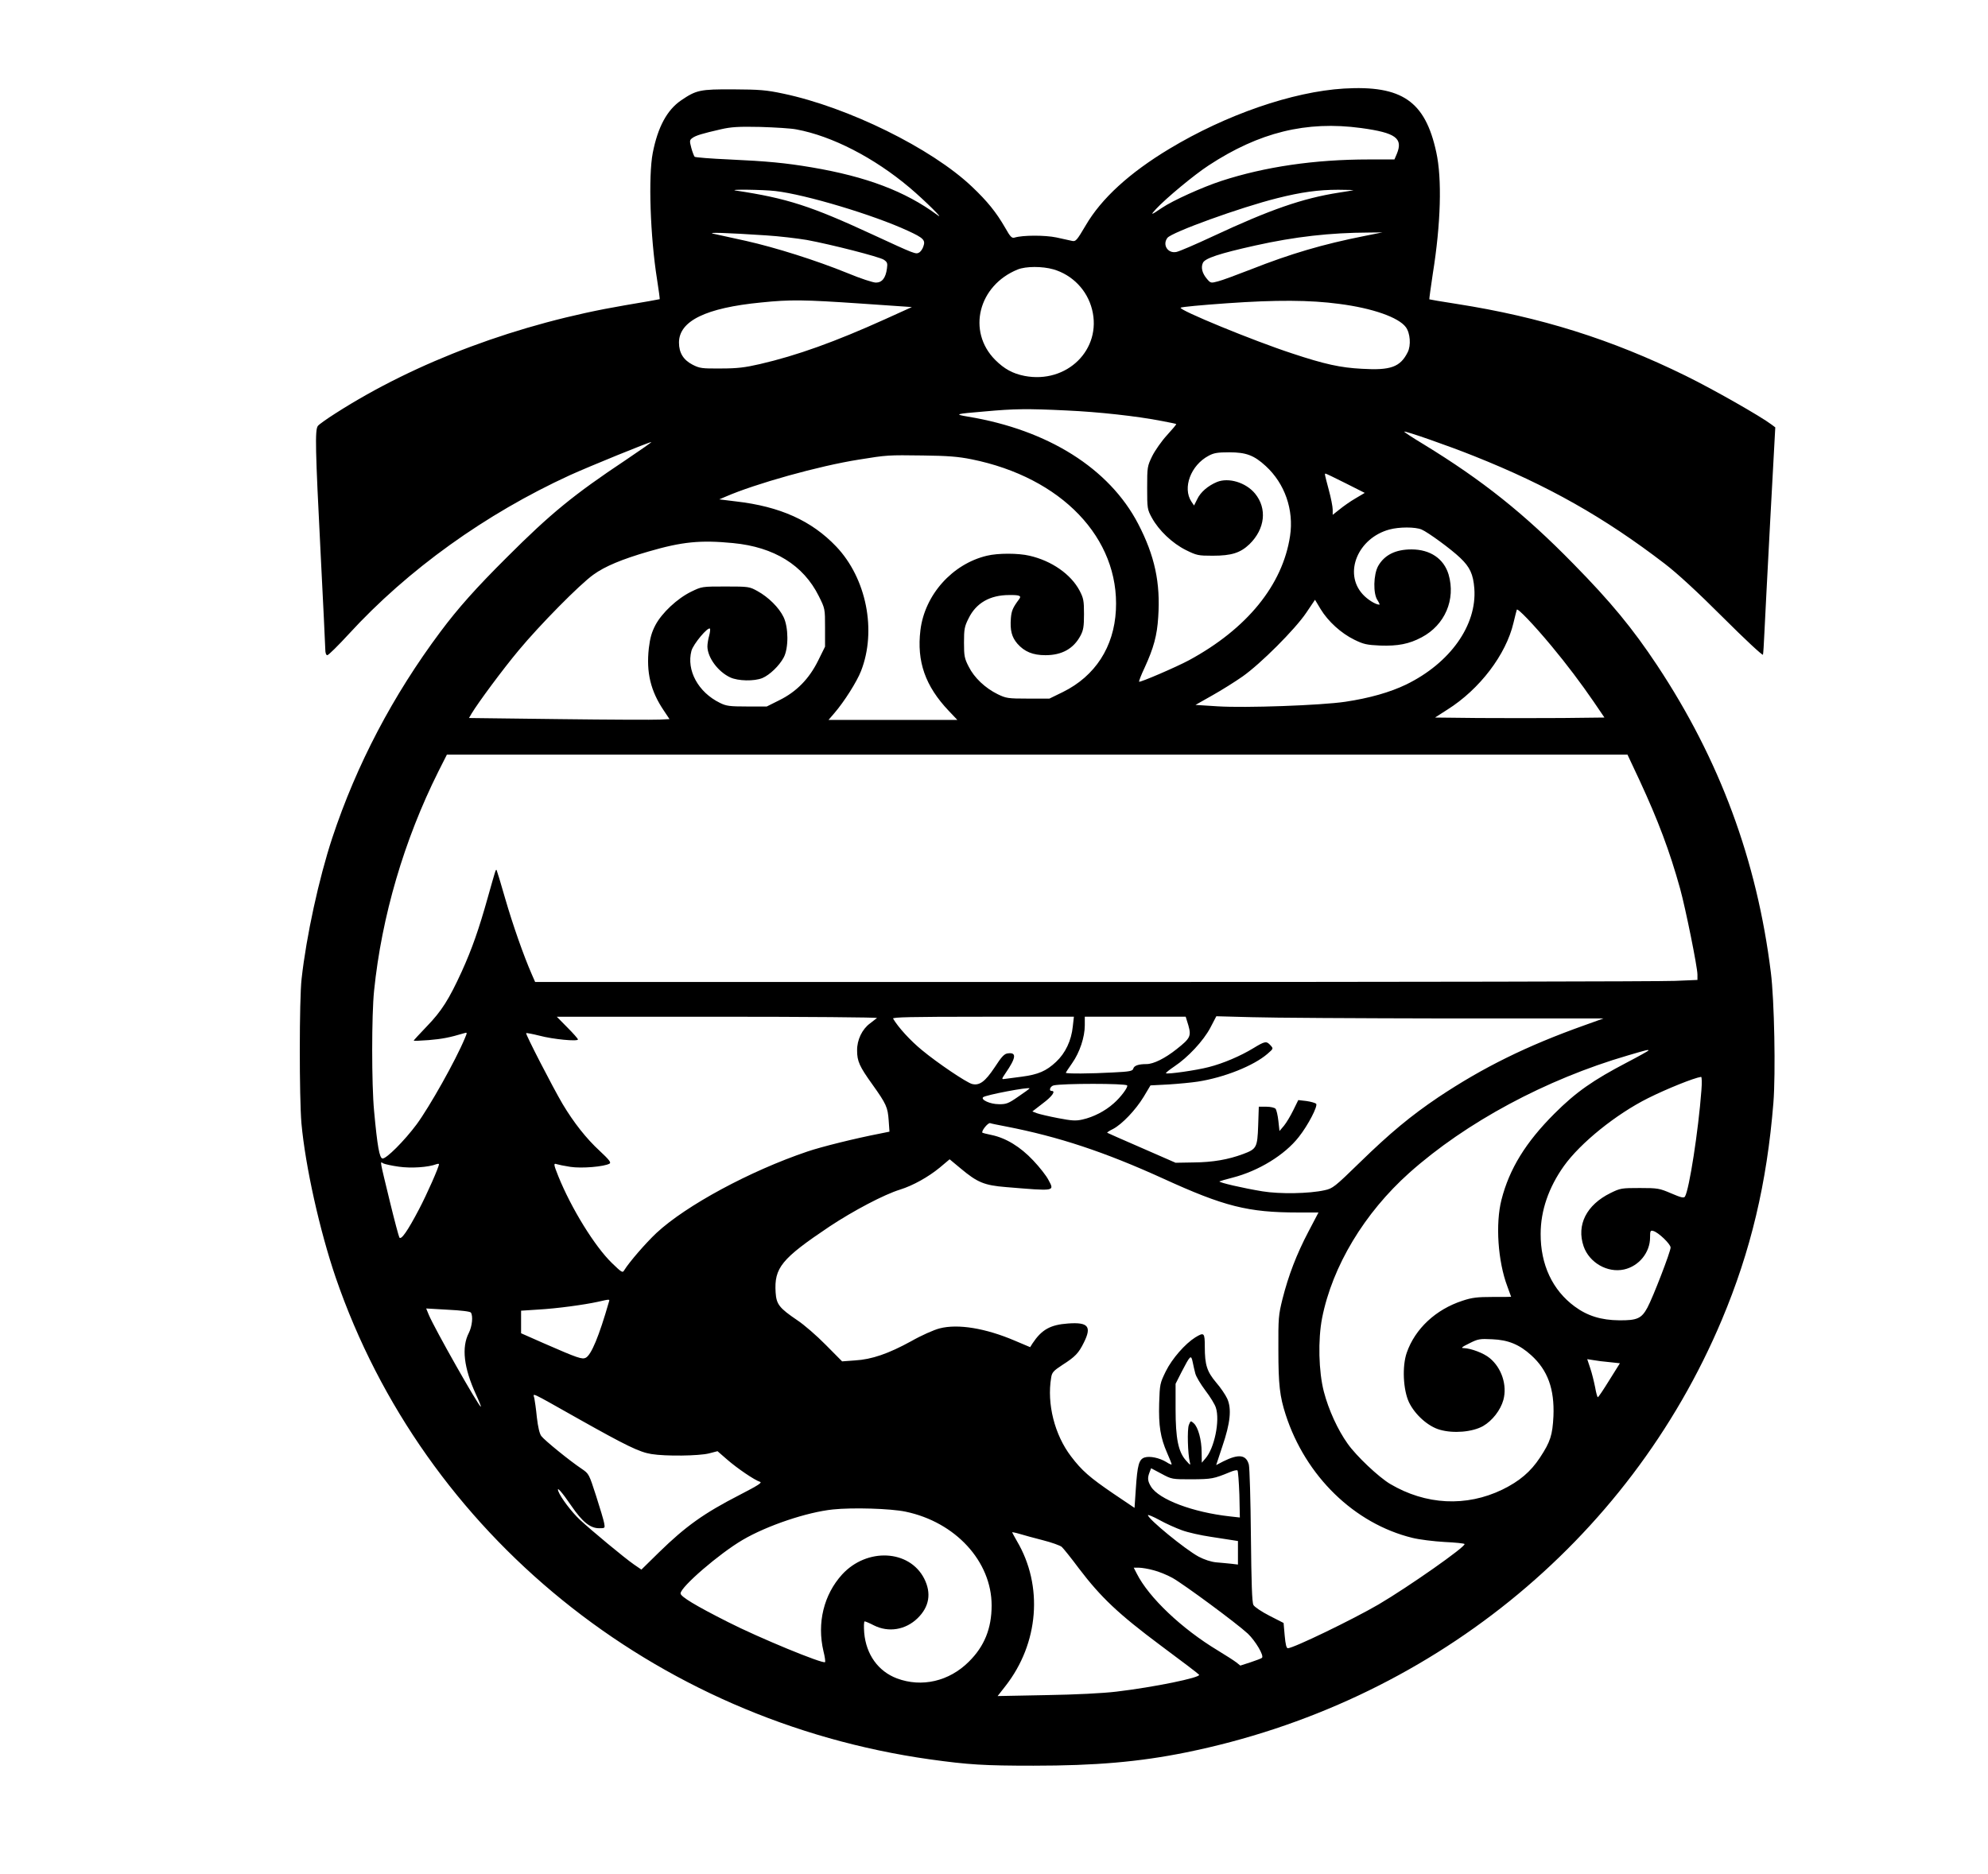 <?xml version="1.0" encoding="UTF-8" standalone="yes"?>
<svg version="1.0" xmlns="http://www.w3.org/2000/svg" width="944pt" height="890pt" viewBox="0 0 1259 1187" preserveAspectRatio="xMidYMid meet">
  <g transform="translate(0,1187) scale(0.1,-0.1)" fill="#000000" stroke="none">
    <path d="M8510 11309 c-324 -20 -745 -165 -1105 -382 -252 -152 -430 -314
-530 -486 -55 -93 -62 -102 -85 -97 -14 3 -59 13 -100 22 -72 15 -213 15 -265
-1 -17 -5 -27 5 -59 62 -57 99 -113 168 -211 261 -256 243 -785 503 -1195 589
-108 23 -151 26 -315 27 -212 1 -235 -4 -332 -70 -89 -61 -147 -169 -179 -332
-29 -149 -16 -531 27 -801 11 -68 18 -125 17 -126 -2 -1 -101 -19 -222 -39
-670 -114 -1319 -356 -1831 -684 -55 -35 -106 -71 -112 -80 -19 -24 -16 -149
17 -797 16 -319 30 -597 30 -617 0 -24 5 -38 13 -38 7 0 68 60 136 134 374
408 866 761 1400 1006 126 57 501 210 516 210 4 0 -69 -51 -161 -113 -332
-221 -478 -341 -754 -617 -195 -194 -309 -322 -421 -472 -301 -403 -531 -841
-685 -1306 -84 -255 -164 -621 -194 -892 -15 -132 -15 -751 -1 -915 25 -274
116 -681 217 -977 558 -1625 2015 -2806 3764 -3052 244 -34 343 -40 655 -40
393 0 670 24 966 84 1534 311 2801 1333 3393 2739 184 437 286 867 327 1375
15 188 6 653 -16 826 -88 711 -324 1348 -721 1947 -154 232 -293 401 -529 641
-312 319 -577 530 -948 757 -70 42 -126 79 -124 81 6 6 281 -90 443 -155 467
-186 824 -388 1206 -681 81 -62 208 -179 371 -342 136 -136 250 -242 252 -235
2 7 6 68 9 137 3 69 20 390 37 714 l32 589 -24 18 c-67 51 -367 222 -544 309
-470 231 -919 372 -1450 455 -93 14 -171 28 -173 29 -1 2 9 75 22 162 51 317
59 602 22 770 -70 323 -217 425 -586 403z m110 -250 c220 -30 267 -65 226
-164 l-15 -35 -163 0 c-341 0 -657 -46 -933 -136 -119 -39 -308 -124 -377
-171 -69 -47 -75 -48 -38 -8 64 69 242 217 334 277 320 210 619 284 966 237z
m-3575 -9 c225 -42 491 -179 715 -368 96 -81 231 -215 175 -173 -202 149 -447
242 -795 301 -166 28 -283 39 -522 50 -116 5 -215 13 -219 17 -4 5 -14 30 -21
56 -12 45 -11 50 7 63 22 16 62 28 180 55 65 15 112 18 250 15 94 -3 197 -9
230 -16z m-135 -390 c192 -22 622 -151 840 -252 98 -45 112 -59 98 -98 -5 -17
-18 -35 -28 -40 -21 -11 -23 -11 -291 113 -393 182 -544 231 -869 280 -57 9
172 6 250 -3z m3660 5 c-8 -2 -49 -9 -90 -15 -231 -36 -437 -108 -797 -276
-111 -52 -216 -97 -233 -100 -54 -11 -90 45 -57 89 25 35 461 193 697 252 151
38 260 53 385 53 61 0 103 -2 95 -3z m-3717 -286 c81 -5 197 -19 257 -29 156
-29 457 -106 487 -125 22 -15 25 -22 20 -56 -8 -60 -31 -89 -70 -89 -18 0 -98
26 -177 59 -204 83 -459 163 -645 205 -88 19 -180 39 -205 45 -51 11 74 7 333
-10z m3787 -4 c-262 -52 -466 -112 -717 -211 -90 -35 -184 -70 -209 -76 -45
-12 -47 -12 -70 15 -30 35 -40 72 -26 102 13 29 103 59 332 110 252 56 474 81
720 82 l85 1 -115 -23z m-1969 -211 c120 -35 214 -131 245 -254 64 -253 -159
-473 -428 -421 -75 15 -128 44 -186 102 -179 181 -106 471 143 572 52 21 156
21 226 1z m-1216 -217 l320 -22 -170 -77 c-314 -142 -558 -230 -792 -284 -95
-22 -144 -28 -248 -28 -120 -1 -134 1 -179 24 -58 30 -86 75 -86 140 0 137
170 220 520 254 186 19 268 18 635 -7z m3027 -2 c210 -27 375 -85 421 -147 28
-37 34 -116 12 -159 -47 -94 -108 -116 -290 -105 -136 7 -236 29 -441 97 -248
81 -721 276 -707 290 5 5 137 17 293 28 312 22 526 21 712 -4z m-1727 -675
c201 -9 447 -36 605 -67 47 -9 87 -17 89 -19 2 -2 -24 -33 -58 -70 -34 -37
-76 -97 -94 -133 -31 -64 -32 -69 -32 -201 0 -131 1 -137 30 -190 44 -80 129
-161 215 -204 69 -34 78 -36 170 -36 120 0 175 18 233 73 99 97 113 226 35
321 -58 70 -167 103 -241 73 -57 -24 -104 -64 -125 -109 l-20 -40 -17 25 c-57
87 -4 230 109 290 33 18 57 22 131 22 107 0 157 -19 231 -87 121 -111 179
-278 154 -443 -47 -311 -273 -588 -640 -787 -80 -43 -310 -142 -316 -136 -2 3
13 43 35 89 57 124 79 204 86 320 15 217 -22 389 -127 591 -183 351 -571 595
-1078 679 -89 15 -83 17 108 33 186 17 269 18 517 6z m-603 -309 c571 -115
939 -500 915 -956 -12 -233 -131 -417 -335 -518 l-86 -42 -135 0 c-129 0 -139
2 -193 28 -79 39 -148 104 -183 174 -27 52 -30 68 -30 153 0 84 3 102 29 153
47 97 135 148 257 148 66 1 79 -5 64 -25 -41 -55 -49 -74 -53 -121 -6 -77 5
-120 41 -162 45 -51 98 -73 178 -73 104 0 178 41 222 124 18 34 22 57 22 136
0 85 -3 101 -28 149 -55 104 -177 189 -317 221 -71 17 -201 17 -270 0 -219
-52 -394 -248 -421 -472 -24 -198 31 -354 179 -510 l55 -58 -408 0 -408 0 37
43 c63 73 143 200 169 267 100 256 34 587 -157 788 -156 164 -356 254 -635
286 l-106 13 40 17 c188 82 591 195 845 235 179 29 184 29 405 26 157 -2 223
-7 307 -24z m2370 -152 l121 -61 -59 -35 c-33 -19 -78 -51 -101 -70 l-43 -34
0 33 c0 18 -11 75 -25 126 -27 102 -27 102 -20 102 3 0 60 -27 127 -61z m481
-293 c40 -17 188 -125 245 -180 61 -58 82 -103 89 -194 17 -232 -153 -472
-432 -608 -102 -49 -231 -86 -385 -109 -154 -23 -634 -40 -807 -29 l-142 9
106 60 c59 33 145 87 192 120 114 80 332 298 403 403 l56 83 36 -60 c47 -77
129 -152 213 -193 59 -29 79 -33 163 -37 113 -4 184 10 263 52 148 78 217 240
171 398 -30 100 -116 159 -235 159 -101 0 -171 -35 -211 -105 -30 -54 -33
-176 -4 -217 10 -16 15 -28 12 -28 -24 0 -77 33 -107 67 -121 134 -29 355 170
409 62 17 164 17 204 0z m-4360 -86 c260 -25 445 -140 542 -335 40 -80 40 -80
40 -201 l0 -120 -44 -89 c-57 -115 -137 -197 -247 -251 l-78 -39 -125 0 c-111
0 -132 3 -172 23 -137 67 -213 206 -180 330 12 43 104 153 117 140 3 -3 1 -23
-5 -45 -6 -21 -11 -51 -11 -68 1 -70 67 -160 145 -196 50 -23 151 -25 203 -4
47 20 107 78 135 130 32 59 31 192 -1 257 -29 60 -96 126 -165 164 -51 28 -55
29 -202 29 -150 0 -150 0 -218 -33 -88 -43 -185 -134 -226 -211 -24 -46 -34
-81 -42 -147 -17 -153 11 -271 95 -395 l36 -54 -62 -3 c-35 -2 -321 -1 -635 3
l-573 7 17 29 c41 68 196 278 298 400 132 159 386 417 473 479 73 53 182 98
347 146 216 63 330 74 538 54z m5182 -651 c98 -118 187 -236 268 -354 l68
-100 -265 -3 c-145 -1 -387 -1 -536 0 l-272 3 78 50 c205 129 372 349 419 550
9 39 19 76 21 83 4 13 105 -92 219 -229z m558 -851 c119 -257 191 -449 257
-686 35 -127 110 -498 110 -545 l0 -34 -142 -6 c-79 -4 -1735 -7 -3681 -7
l-3538 0 -21 48 c-53 121 -121 316 -168 478 -28 98 -53 180 -55 183 -6 5 -5 6
-56 -174 -56 -200 -100 -326 -165 -469 -81 -177 -128 -251 -221 -347 -45 -47
-83 -88 -83 -90 0 -3 43 -1 96 3 83 7 131 16 221 43 23 7 23 7 7 -31 -59 -142
-223 -433 -305 -545 -78 -105 -194 -221 -217 -217 -19 4 -32 74 -53 301 -16
169 -16 607 0 762 48 470 190 954 407 1388 l54 107 3739 0 3738 0 76 -162z
m-4829 -1506 c-5 -4 -25 -20 -45 -35 -49 -36 -82 -104 -81 -171 0 -68 15 -101
96 -214 90 -126 98 -146 104 -229 l5 -71 -59 -12 c-160 -31 -373 -84 -461
-114 -364 -123 -769 -342 -956 -516 -68 -64 -172 -184 -204 -236 -10 -18 -16
-14 -78 46 -109 106 -257 346 -339 549 -30 75 -32 85 -10 77 9 -3 47 -11 86
-17 71 -11 216 1 249 21 10 7 -4 25 -63 80 -85 78 -165 180 -235 297 -64 109
-236 443 -231 449 3 2 40 -5 84 -16 86 -23 244 -38 244 -24 0 5 -30 39 -67 76
l-67 68 1019 0 c560 0 1015 -4 1009 -8z m1240 -54 c-9 -89 -47 -169 -106 -224
-62 -58 -112 -80 -218 -94 -47 -6 -95 -12 -107 -14 -21 -3 -21 -2 6 38 66 96
70 131 15 124 -23 -2 -39 -18 -85 -89 -60 -90 -96 -117 -143 -105 -35 9 -218
132 -318 215 -73 60 -149 143 -182 199 -6 9 111 12 569 12 l576 0 -7 -62z
m732 7 c19 -68 12 -82 -74 -150 -74 -59 -147 -95 -191 -95 -52 0 -79 -10 -84
-29 -4 -15 -22 -19 -127 -24 -142 -8 -300 -9 -300 -2 0 2 18 30 40 61 48 68
80 165 80 240 l0 54 320 0 319 0 17 -55z m1628 44 l1001 0 -120 -43 c-368
-131 -644 -268 -926 -456 -175 -118 -306 -227 -495 -411 -162 -158 -174 -167
-225 -178 -98 -22 -284 -25 -394 -7 -122 20 -278 56 -272 63 3 2 41 13 84 24
163 42 329 143 418 257 59 74 123 198 110 211 -6 5 -33 13 -61 17 l-52 6 -32
-65 c-17 -35 -44 -80 -59 -98 l-28 -33 -7 64 c-4 36 -12 70 -18 77 -6 7 -32
13 -58 13 l-48 0 -4 -120 c-5 -139 -10 -148 -96 -180 -94 -35 -192 -52 -312
-53 l-115 -2 -215 94 c-118 51 -217 95 -218 96 -2 2 14 13 37 24 57 30 143
120 194 204 l43 72 115 6 c63 4 146 12 185 18 167 26 353 100 441 176 38 33
38 33 19 54 -26 28 -34 27 -108 -18 -82 -50 -192 -97 -283 -120 -76 -20 -263
-47 -271 -39 -2 3 22 22 53 43 86 57 184 162 228 245 l38 73 225 -6 c124 -4
676 -7 1226 -8z m1286 -203 c0 -2 -62 -37 -137 -76 -214 -112 -322 -187 -459
-324 -181 -181 -285 -349 -335 -545 -39 -152 -23 -390 37 -549 13 -35 24 -65
24 -66 0 -1 -53 -1 -117 -1 -98 0 -131 -4 -191 -24 -169 -55 -300 -177 -353
-329 -30 -86 -23 -235 14 -314 38 -79 121 -153 195 -174 86 -25 206 -15 274
23 59 34 111 101 129 166 25 93 -11 203 -87 265 -37 31 -117 61 -163 63 -21 0
-15 6 34 30 55 28 67 30 145 26 101 -4 172 -33 247 -101 105 -95 148 -214 141
-386 -6 -120 -19 -162 -85 -262 -59 -90 -130 -150 -238 -203 -229 -111 -486
-98 -712 36 -73 44 -213 176 -268 254 -63 88 -121 215 -151 330 -33 127 -38
329 -11 467 65 328 267 664 552 919 359 320 864 592 1385 744 119 35 130 38
130 31z m335 -253 c-19 -254 -77 -628 -104 -672 -7 -11 -24 -7 -87 20 -75 32
-85 34 -199 34 -116 0 -123 -1 -186 -32 -152 -75 -216 -202 -170 -337 36 -104
151 -170 256 -147 95 21 165 108 165 203 0 41 2 46 20 41 32 -8 110 -83 110
-105 0 -26 -111 -314 -147 -381 -37 -68 -64 -81 -178 -80 -115 1 -202 28 -283
88 -140 103 -216 265 -215 460 0 147 51 294 147 429 105 147 331 329 533 430
120 60 292 129 336 135 5 0 6 -38 2 -86z m-3637 32 c9 -9 -41 -76 -85 -114
-55 -49 -127 -86 -197 -102 -44 -10 -68 -8 -157 9 -57 11 -117 25 -133 31
l-28 11 66 51 c59 44 84 79 56 79 -20 0 -9 30 13 35 57 13 452 13 465 0z
m-618 -19 c0 -2 -32 -26 -71 -52 -63 -44 -77 -49 -124 -48 -54 0 -115 28 -99
44 14 14 294 67 294 56z m-150 -241 c335 -65 627 -162 996 -330 387 -177 538
-215 854 -215 l130 0 -64 -122 c-75 -143 -126 -276 -164 -426 -25 -101 -27
-120 -26 -322 0 -222 9 -295 46 -410 126 -390 435 -691 803 -781 44 -11 135
-22 203 -26 67 -3 125 -9 127 -13 10 -15 -353 -270 -545 -383 -165 -96 -539
-277 -574 -277 -9 0 -15 24 -20 80 l-7 80 -90 46 c-49 25 -95 56 -101 68 -9
15 -13 142 -16 436 -2 228 -8 432 -13 453 -17 63 -64 69 -161 21 l-46 -24 39
118 c51 149 60 239 31 303 -11 24 -42 70 -70 102 -58 69 -72 111 -72 226 0 90
-4 94 -60 60 -64 -40 -147 -134 -187 -215 -37 -76 -38 -81 -42 -202 -4 -143 8
-218 50 -314 16 -36 29 -69 29 -73 0 -4 -15 2 -33 14 -44 27 -106 40 -139 29
-35 -12 -45 -47 -55 -201 l-8 -118 -135 91 c-148 101 -199 145 -267 235 -104
136 -154 333 -126 499 5 33 14 43 72 81 80 51 102 74 135 141 51 102 28 130
-99 121 -114 -8 -168 -39 -226 -126 l-15 -24 -97 41 c-185 79 -360 108 -476
78 -36 -9 -117 -45 -180 -81 -144 -79 -250 -116 -357 -122 l-81 -6 -104 105
c-57 58 -138 128 -179 155 -115 78 -133 101 -138 176 -10 157 37 214 341 418
151 100 346 203 447 234 83 26 179 80 251 139 l63 53 71 -59 c104 -87 148
-106 285 -117 315 -26 309 -28 270 45 -13 26 -57 82 -97 124 -81 86 -172 142
-264 161 -30 6 -56 13 -57 14 -10 9 34 64 48 61 8 -3 53 -12 100 -21z m-3844
-255 c77 -11 186 -4 238 16 9 3 16 3 16 0 0 -18 -77 -192 -126 -285 -73 -139
-114 -198 -125 -179 -4 7 -31 108 -59 223 -68 281 -64 258 -43 246 10 -5 55
-15 99 -21z m1330 -857 c-62 -216 -111 -334 -146 -353 -23 -12 -50 -3 -265 91
l-145 64 0 71 0 72 108 7 c122 7 289 30 377 49 80 18 77 18 71 -1z m-874 -67
c15 -22 8 -87 -13 -129 -47 -91 -32 -221 45 -389 20 -43 34 -78 31 -78 -13 0
-295 498 -330 583 l-16 39 138 -8 c82 -4 141 -11 145 -18z m4588 -386 c5 -20
34 -68 64 -108 30 -39 60 -88 66 -108 27 -81 -9 -258 -66 -322 l-23 -27 -1 66
c0 78 -22 159 -50 184 -19 17 -20 17 -31 -11 -11 -29 -7 -182 6 -234 6 -23 4
-23 -24 9 -49 55 -66 139 -66 326 l0 160 38 75 c55 106 60 111 70 64 4 -21 12
-55 17 -74z m2624 72 l65 -7 -67 -107 c-37 -60 -69 -108 -73 -108 -3 0 -11 28
-17 63 -7 35 -20 89 -31 121 l-19 57 38 -6 c21 -4 68 -10 104 -13z m-6529
-360 c299 -168 384 -210 460 -222 90 -15 302 -12 365 4 l54 14 61 -53 c63 -55
173 -130 208 -141 16 -5 -13 -23 -129 -83 -226 -116 -341 -198 -511 -364
l-111 -109 -48 33 c-58 40 -269 215 -343 284 -51 48 -120 139 -135 179 -13 35
20 -1 83 -93 69 -101 119 -141 175 -141 38 0 38 0 32 33 -3 17 -26 95 -51 172
-45 139 -45 140 -92 172 -75 50 -236 181 -255 207 -11 14 -21 57 -28 117 -5
52 -13 107 -16 122 -7 34 -42 51 281 -131z m3883 -382 c126 1 138 3 240 45 23
10 45 15 49 11 4 -4 9 -73 12 -153 l3 -145 -63 7 c-235 26 -450 107 -500 189
-21 35 -23 54 -9 90 l10 26 66 -35 c65 -35 66 -35 192 -35z m-1813 -205 c316
-66 545 -315 545 -594 0 -146 -46 -259 -144 -356 -125 -125 -299 -165 -456
-106 -119 45 -195 152 -207 289 -3 40 -2 72 3 72 5 0 31 -11 58 -25 93 -47
201 -29 277 45 74 72 89 158 42 251 -94 184 -363 197 -520 26 -116 -128 -160
-307 -118 -486 9 -35 13 -66 10 -69 -13 -13 -421 155 -615 254 -206 104 -300
161 -300 181 0 41 246 253 393 339 155 91 408 176 572 193 125 13 364 6 460
-14z m1751 -118 c38 -14 119 -32 180 -41 60 -9 124 -19 142 -22 l32 -5 0 -74
0 -75 -42 5 c-24 2 -67 7 -96 9 -32 3 -75 17 -111 36 -85 46 -321 239 -321
263 0 4 33 -9 73 -31 39 -22 104 -51 143 -65z m-881 -63 c55 -14 108 -33 119
-42 10 -9 60 -71 109 -137 140 -184 250 -288 518 -488 131 -97 240 -180 243
-185 11 -18 -287 -79 -524 -107 -82 -10 -256 -19 -444 -22 l-308 -6 50 64
c211 270 240 634 72 918 -16 29 -30 53 -30 55 0 2 21 -2 48 -10 26 -8 92 -26
147 -40z m700 -190 c33 -8 87 -30 121 -49 74 -42 406 -287 477 -353 48 -46
104 -140 89 -153 -4 -4 -36 -16 -72 -28 l-65 -21 -25 20 c-14 11 -67 45 -118
76 -226 136 -436 334 -513 487 l-19 37 33 0 c18 0 60 -7 92 -16z"/>
  </g>
</svg>